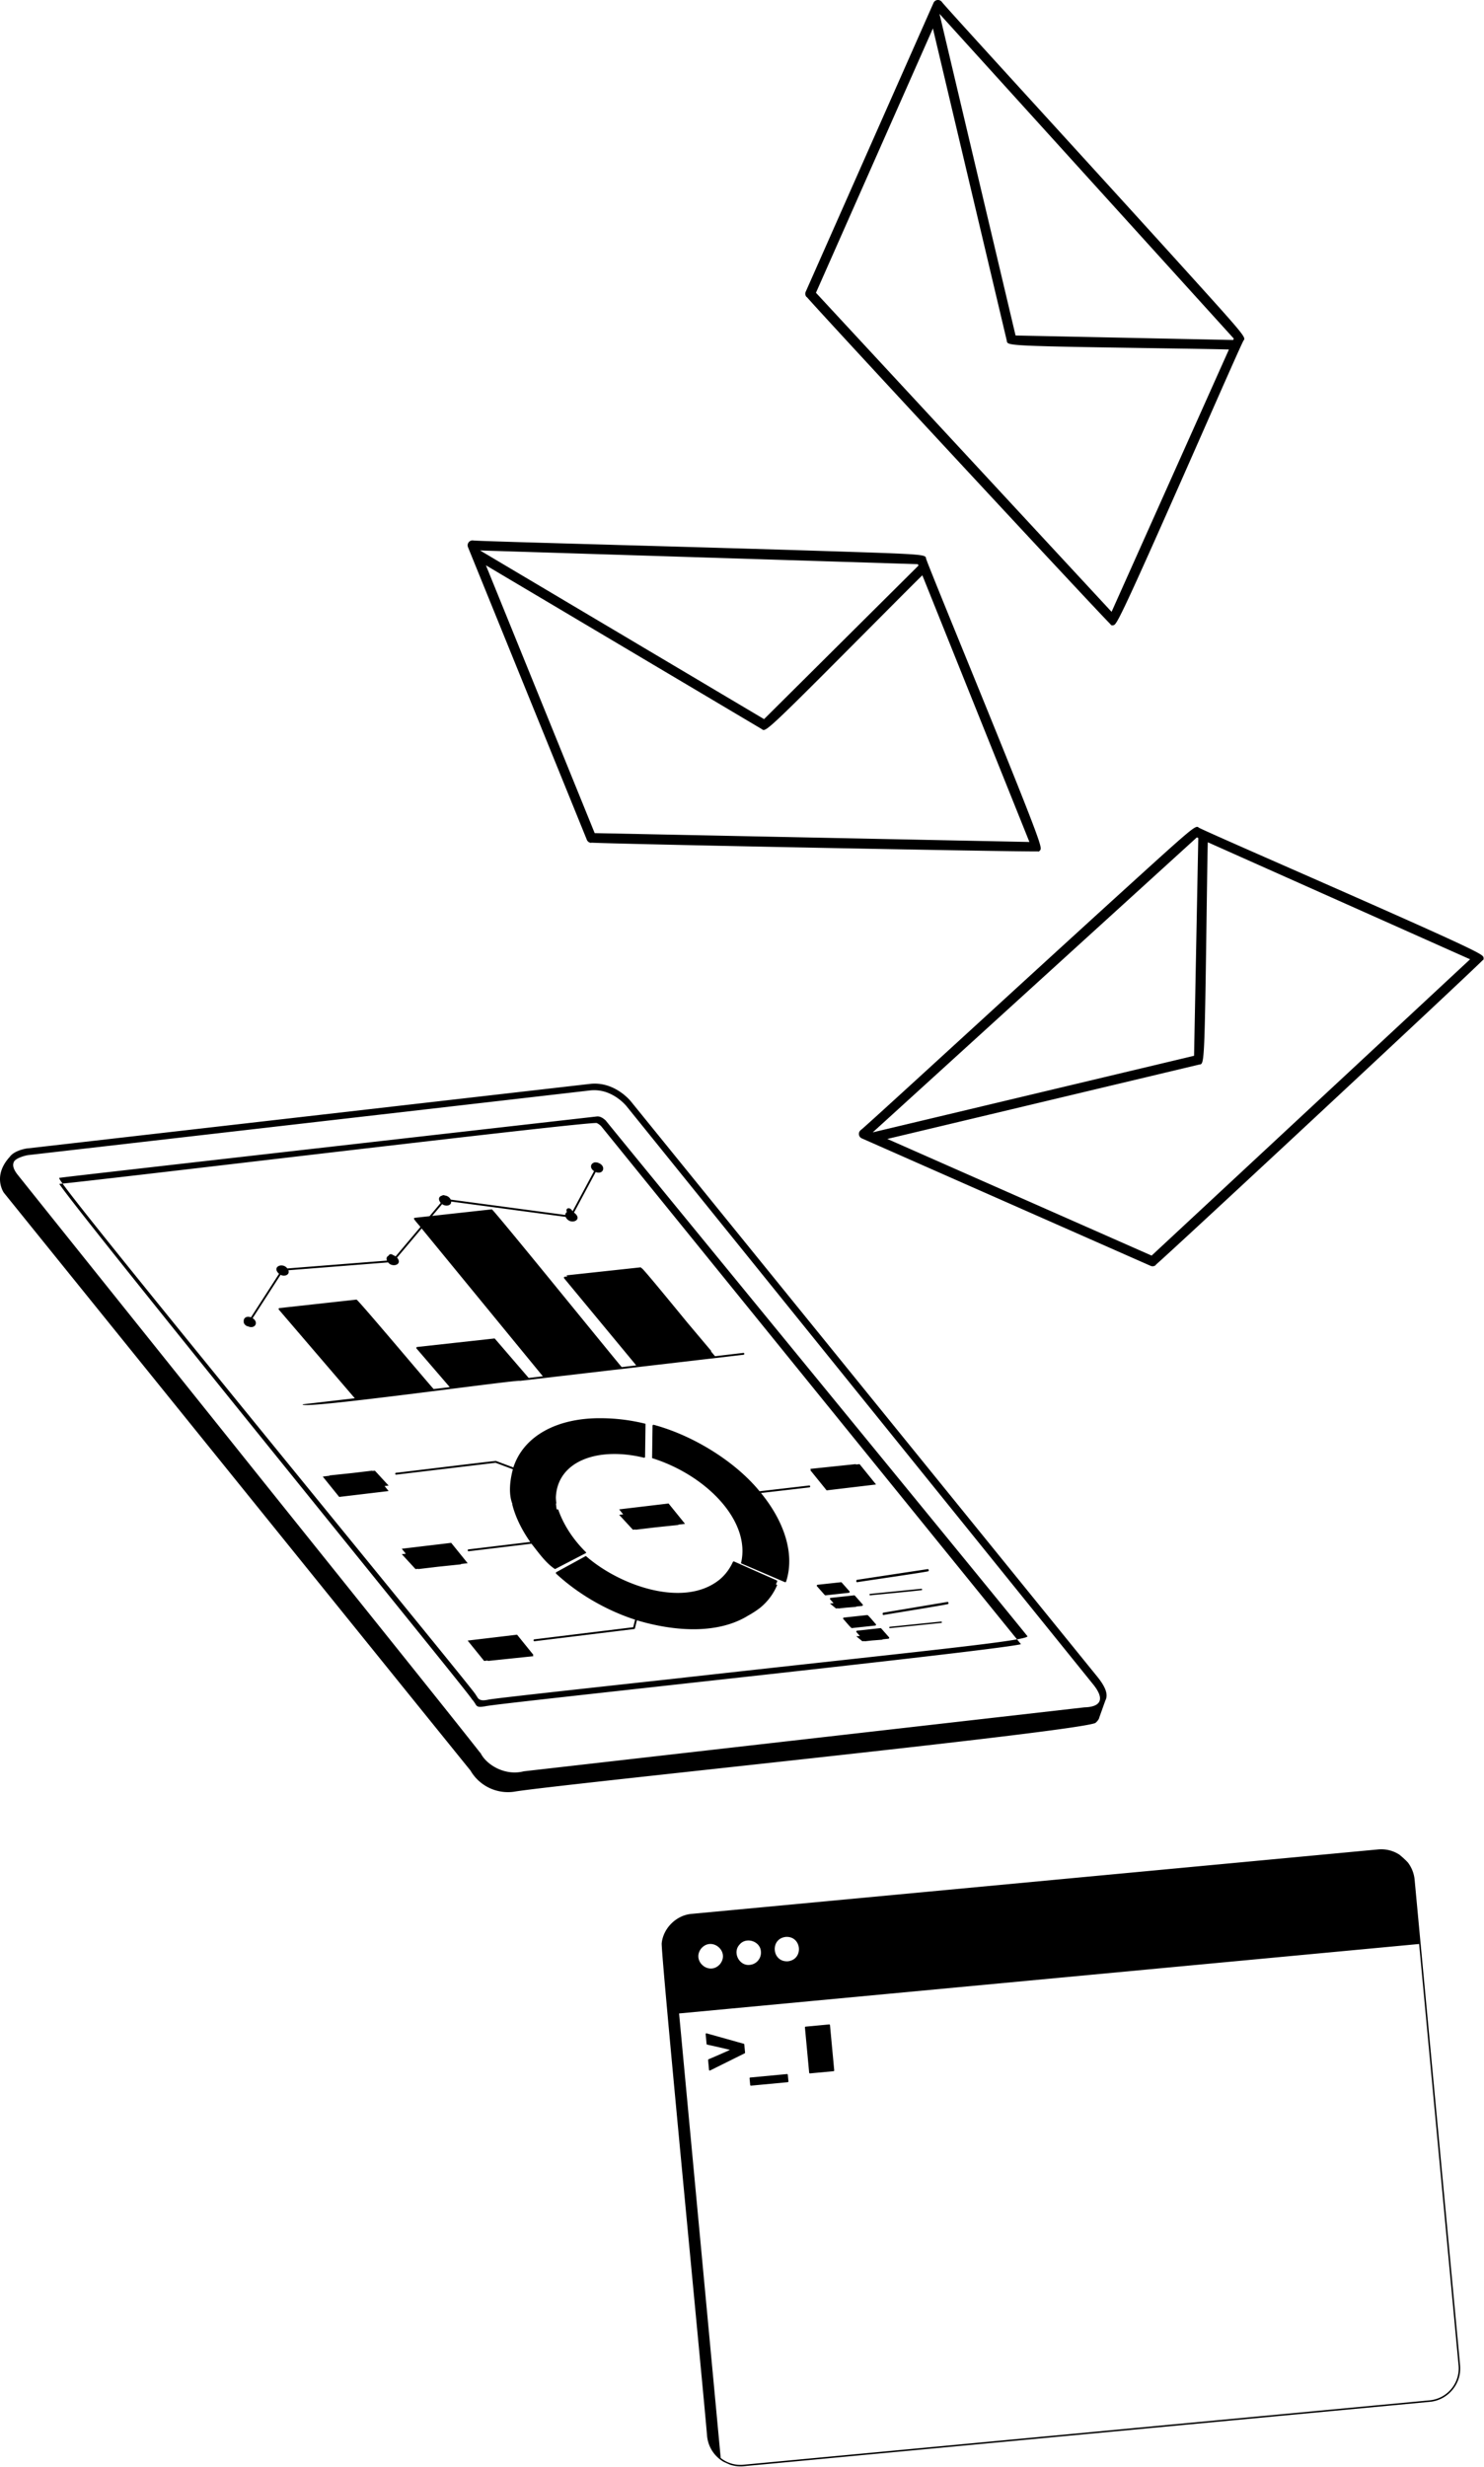 <svg xmlns="http://www.w3.org/2000/svg" width="118" height="196" viewBox="0 0 118 196" fill="none"><path fill-rule="evenodd" d="M116.097 187.938c-.298-3.196-3.42-36.505-3.614-38.58a2.653 2.653 0 0 0-.545-1.38 6.805 6.805 0 0 0-.673-.616 2.652 2.652 0 0 0-1.685-.411l-54.567 5.119c-1.224.093-2.29 1.139-2.4 2.362.016 1.714 3.385 36.259 3.61 39.122a2.656 2.656 0 0 0 1.3 2.046c.166.083.448.205.54.244.338.109.698.151 1.062.117l54.568-5.119c1.431-.126 2.549-1.428 2.404-2.904Zm-2.416 2.786-54.567 5.118a2.522 2.522 0 0 1-1.807-.534l-3.31-35.324 58.845-5.52 3.137 33.485a2.551 2.551 0 0 1-2.298 2.775Zm-57.922-35.905c.842-.967 2.29.233 1.496 1.24-.841.967-2.29-.233-1.496-1.24Zm3.028-.285c.513-.665 1.668-.308 1.716.53a.975.975 0 0 1-.877 1.059c-.832.108-1.397-.961-.839-1.589Zm3.687-.631c1.278-.089 1.454 1.785.181 1.935-1.28.087-1.453-1.785-.181-1.935Zm-6.012 10.612 2.748-1.362a.058.058 0 0 0 .033-.058l-.061-.652a.057.057 0 0 0-.044-.051l-2.952-.827c-.038-.012-.08.023-.075.063l.073.781a.06.06 0 0 0 .046.052c.44.094 1.385.307 1.813.418-.396.186-1.293.575-1.704.748-.021.013-.038.034-.035.06l.073.78c.002.041.05.067.085.048Zm3.14.624.049.528a.06.06 0 0 0 .064.054l2.925-.275a.06.06 0 0 0 .053-.064l-.05-.529a.06.06 0 0 0-.064-.054l-2.924.275a.06.06 0 0 0-.054.065Zm4.804-.392 1.873-.175a.06.06 0 0 0 .054-.065l-.337-3.597a.06.06 0 0 0-.065-.054l-1.873.176a.06.06 0 0 0-.054.065l.337 3.597a.06.06 0 0 0 .065.053ZM46.913 86.124c1.97-.225 3.242 1.377 3.255 1.394l37.13 45.766c.604.763.842 1.366.596 1.83l-.478 1.337c-.035.184-.193.348-.319.455-1.879.759-43.226 4.929-46.222 5.46a3.45 3.45 0 0 1-3.47-1.69c-.184-.211-35.592-44.04-37.1-45.906l-.012-.019c-.107-.166-.825-1.398.48-2.827.386-.545 1.417-.686 1.427-.676l44.713-5.124Zm1.53.752a2.975 2.975 0 0 0-1.529-.233c-.003.003-10.723 1.236-21.657 2.492l-1.34.154-21.651 2.49c-.137.008-1.097.224-1.185.602-.09.235.003.535.272.896l.28.352.113.14.202.253.156.196c1.952 2.44 7.46 9.311 13.627 17.006l.523.653 1.053 1.314.53.661.531.663.237.296.493.617c2.281 2.851 5.35 6.673 8.393 10.465l.675.842c4.27 5.322 8.37 10.437 10.029 12.553l.013-.007c.443.928 1.923 1.852 3.438 1.464l.053-.006.155-.018 20.748-2.365 1.337-.152 22.292-2.542c1.134-.026 1.772-.52.644-1.882L49.816 87.893c-.006-.007-.517-.648-1.374-1.017Zm-1.004 1.838a.627.627 0 0 1 .335.05c.204.087.366.245.396.276-.004.012 8.055 9.846 16.273 19.876l1.007 1.229c8.217 10.031 16.27 19.865 16.255 19.878-.04.063-.297.136-.778.225l-.06.01.314.386c-.876.221-8.457 1.096-16.798 2.028l-.784.087-1.578.176-.79.088-1.582.175-.788.087-5.734.633-4.486.496-.645.071c-7.681.851-9.222 1.036-9.481 1.107l-.001-.005c-.37.063-.567.059-.68-.142a3.676 3.676 0 0 0-.266-.384l-.009.006-.027-.042-.018-.027-.036-.05-.029-.04c-.445-.604-2.334-2.949-10.113-12.57-2.033-2.514-4.227-5.228-6.421-7.945l-.599-.741c-3.49-4.322-6.943-8.608-9.714-12.07l-.468-.585c-2.998-3.75-5.103-6.423-5.42-6.928l.2-.018.06-.007-.007-.01c-.169-.236-.249-.366-.254-.406v-.008a.086.086 0 0 1 .056-.052l.005.016c.381-.062 4.143-.49 42.665-4.87Zm.009.52c-.371-.068-10.404 1.088-20.67 2.286l-1.231.144c-9.242 1.08-18.367 2.158-20.502 2.374l-.07.007.036.05c1.313 1.812 7.215 9.108 22.437 27.763 5.544 6.796 10.004 12.257 10.34 12.738l.166.256c.168.302.502.275.856.203.038-.011.182-.033.42-.064l.196-.025c1.849-.232 7.555-.855 13.995-1.559 15.477-1.73 24.131-2.608 27.103-3.09l.212-.035.098-.017.033-.007-33.076-40.785a1.314 1.314 0 0 0-.268-.203l-.075-.037Zm-6.333 40.655 1.309 1.618-.075.008.075.081-3.622.378-.03-.033-.277.033-1.309-1.618 3.929-.467Zm28.89-.521a.078.078 0 0 1 .048.01l.02.016.615.697a.07.07 0 0 1-.009.101l-.019.011-.021.006-.485.052.028.023-.843.065-.55.061a.079.079 0 0 1-.049-.01l-.003-.004-.168.014-.482-.394.288-.023-.27-.305c-.031-.033-.019-.086.018-.108l.031-.01 1.851-.202Zm-23.42-5.734c2.691 2.372 7.876 4.201 10.696 1.823.401-.351.739-.794.992-1.343a.075.075 0 0 1 .07-.048l.028.006 3.386 1.5c.037.017.055.06.04.098a6.448 6.448 0 0 1-.1.218l.105.044a4.66 4.66 0 0 1-1.363 1.821 7.352 7.352 0 0 1-.96.624c-2.31 1.426-5.57 1.287-8.53.456l-.305-.088-.157.638a.076.076 0 0 1-.034.047l-.029.01-7.92.969c-.083.012-.105-.101-.05-.139l.033-.012 7.861-.962.151-.601c-2.286-.737-4.55-2.051-6.275-3.652-.034-.03-.03-.087.001-.115.015-.015 2.34-1.279 2.36-1.294Zm28.233 5.213c.078-.008.102.07.05.098l-.031.009-4.053.413c-.076.008-.103-.07-.051-.098l.033-.009 4.052-.413Zm-5.86-.519c.05-.05.655.711.683.718.04.042.007.114-.05.118 0 .002-1.855.198-1.852.202-.05.041-.654-.71-.682-.72-.029-.031-.02-.078.01-.102l.019-.011.021-.005 1.85-.2Zm6.38-1.044c.07-.015.112.109.056.165-.013.019-.806.155-1.764.315l-.452.075c-1.378.228-2.893.473-2.916.485-.08.016-.105-.123-.052-.171l.033-.015 5.095-.854Zm-7.428-.522a.079.079 0 0 1 .048.01l.02.015.615.697a.07.07 0 0 1-.009.102l-.019.011-.021.006-.485.052.028.022-.843.066-.55.061a.08.08 0 0 1-.049-.011l-.003-.003-.168.014-.482-.394.288-.024-.27-.304c-.031-.034-.019-.087.018-.109l.031-.01 1.851-.201Zm-1.047-1.042a.071.071 0 0 1 .047.009l.02.016.616.696a.07.07 0 0 1-.01.102l-.018.011-.022.006-1.85.201a.078.078 0 0 1-.048-.01l-.02-.016-.616-.696c-.031-.033-.018-.086.019-.108l.031-.01 1.85-.201Zm6.383.521c.067-.009.108.068.054.102-.052.035-4.034.402-4.088.418-.077.008-.102-.077-.05-.107l.033-.009 4.051-.404Zm-21.29-13.032.027.003c3.09.833 6.28 2.812 8.204 5.031l.209.248 3.942-.457c.085-.011.109.101.053.14l-.035.012-3.846.445c1.872 2.291 2.703 4.863 1.999 7.035a.076.076 0 0 1-.072.053l-.03-.006-.051-.022-.361-.155-.28-.12-.866-.372-.373-.16-1.507-.646-.05-.022c.802-3.285-2.626-6.875-6.83-8.28l-.238-.077.035-2.575c0-.029.018-.054.043-.067l.026-.008Zm21.811 11.468c.07-.013.111.112.056.168-.007.013-.405.079-.985.169l-.412.064-1.316.198-.393.058c-1.306.194-2.532.374-2.55.384-.082.014-.104-.126-.05-.174l.032-.016 5.618-.851Zm-26.005-11.989a14.79 14.79 0 0 1 3.565.442l-.002.098.002.008-.034 2.519c.001.046-.047.083-.092.071-3.663-.892-6.89.259-7.002 3.165.005.152.018.31.04.473l-.032-.005c.01.142.027.287.05.437a.071.071 0 0 1 .001.028l.128.016c.39 1.131 1.124 2.335 2.227 3.416a.076.076 0 0 1-.04.056l-2.438 1.264c-.65-.407-1.242-1.206-1.72-1.82l-.156-.197-4.986.6a.077.077 0 0 1-.087-.065.076.076 0 0 1 .04-.074l.027-.01 4.909-.59c-.684-.975-1.176-1.982-1.425-2.963a.066.066 0 0 1 .007-.052c-.31-.794-.197-1.789-.011-2.57l.047-.19-1.376-.516-7.899.944c-.097.013-.11-.137-.017-.148.024.006 7.585-.922 7.938-.942l.013.001 1.38.517c.828-2.532 3.508-3.937 6.943-3.913Zm-11.885 9.903 1.31 1.618-.547.065.022.024-1.84.192-1.565.186-.017-.021-.199.021-1.092-1.185.322-.034-.322-.398 3.928-.468Zm17.284-3.127 1.309 1.617-.546.065.022.024-1.844.192-1.561.187-.018-.022-.198.022-1.093-1.186.322-.034-.322-.398 3.929-.467Zm-23.352-2.607 1.092 1.186-.323.034.323.398-3.929.468-1.308-1.618.544-.066-.02-.023 1.842-.193 1.562-.186.017.021.2-.021Zm38.54-.521 1.31 1.618-3.93.467-1.308-1.617.074-.01-.074-.08 3.621-.378.03.032.277-.032ZM47.606 92.411c.592.247.39.894-.159.743l-.08-.027-1.726 3.22c.787.593-.275 1.021-.628.414l-.035-.069-9.103-1.218c.017.338-.414.389-.663.24l-.054-.039-.79.937 4.74-.521c.05-.012 2.324 2.754 4.725 5.69l.45.552c2.503 3.062 5.002 6.132 5.148 6.287l.007.006 1.152-.135-5.734-6.922c-.039-.044-.007-.118.05-.122l.21-.023-.074-.087 5.912-.639.064.077.014-.002c.031-.005.447.478 1.044 1.191l.231.278c.44.528.952 1.15 1.472 1.782l.358.436.502.612 1.926 2.285-.044.005c.178.214.295.353.33.389l.009.009 2.243-.262c.086-.013.103.099.05.136l-.032.012-17.087 1.993c-.005.001-.009.006-.014.006l-.239.026-.2.022-.24.027c.005-.066-3.738.424-7.74.925l-.547.069-.682.085-.264.032-.526.065-.523.064c-3.728.455-7.03.818-6.992.637l.008-.013 4.136-.482-6.04-7.043c-.04-.042-.008-.119.048-.122l6.128-.674c.09-.037 5.835 6.8 6.126 7.097l.011.01 1.28-.15-2.644-3.07c-.032-.034-.018-.089.018-.112l.03-.01 6.128-.674a.074.074 0 0 1 .046.01l.018.016 2.678 3.109 1.127-.132-9.639-11.747-1.955 2.318c.46.533-.31.797-.666.432l-.046-.053-7.93.624c.135.345-.27.514-.556.391l-.06-.031-2.226 3.45c.527.332.169.888-.356.651l-.009-.004c-.165-.011-.371-.214-.34-.385-.033-.227.156-.435.481-.359l.092.028 2.231-3.459c-.588-.532.213-.904.613-.483l.048.057 7.923-.623c-.078-.183-.01-.315.114-.386l.02-.009c.063-.15.22-.136.346-.048l.023.018c.044.013.087.03.126.055l.055.04 1.976-2.34c-.07-.11-.579-.645-.51-.683a.074.074 0 0 1 .035-.04l.026-.007 1.172-.129.89-1.055c-.255-.324-.118-.526.113-.58.059-.049.14-.044.219-.008a.59.59 0 0 1 .42.248l.041.078 9.116 1.22a.254.254 0 0 1 .125-.232.422.422 0 0 1-.017-.043c-.094-.286.218-.316.351-.172a.682.682 0 0 1 .118.153l1.708-3.19c-.355-.235-.282-.565-.032-.666l.005-.002a.16.16 0 0 1 .11-.027.595.595 0 0 1 .286.052Zm41.466-21.426c5.123-4.652 5.878-5.337 6.15-5.282a.199.199 0 0 1 .098.06c.35.191 3.684 1.656 7.212 3.205 9.272 4.072 12.949 5.723 14.422 6.453l.196.098c.464.235.655.358.739.44l.02.02c.012.013.02.025.027.037l.009.016.004.008.006.016a.297.297 0 0 1-.026.241l-.022-.013-.072.072c-.848.836-5.988 5.646-11.479 10.762l-.56.521-1.473 1.372-.57.53a60.63 60.63 0 0 1-.284.264l-.566.527c-5.366 4.99-10.275 9.536-11.002 10.166l.012.013a.387.387 0 0 1-.424.069L68.527 90.452a.376.376 0 0 1-.226-.291.389.389 0 0 1 .166-.386c.33-.259 4.582-4.15 9.082-8.267l3.462-3.168 1.41-1.289c2.346-2.145 4.662-4.258 6.651-6.066Zm6.965-4.061c-.025.855-.055 2.992-.086 5.229-.152 10.95-.181 12.232-.455 12.401l-.02.011a.32.32 0 0 1-.103.018l-24.818 5.914 21.016 9.27 25.323-23.543-20.857-9.3Zm-.868-.387L69.395 89.975l25.551-6.085.335-17.303-.112-.05ZM37.596 42.94a.32.32 0 0 1 .044.006c.385.041 5.358.183 10.933.34l.658.02.663.018c5.173.146 11.037.312 15.609.458 7.924.253 8.114.262 8.129.593.03.096.138.378.306.803l.365.913c.562 1.397 1.408 3.47 2.282 5.612 4.07 9.967 5.5 13.567 5.963 14.932l.04.116c.12.369.16.549.164.651v.028a.207.207 0 0 1-.021.088.311.311 0 0 1-.117.126h-.001a.286.286 0 0 1-.069.029l-.006-.025-.142.002h-.34c-2.025-.01-9.257-.137-16.64-.28l-1.51-.03c-.26-.004-.519-.01-.778-.015l-.775-.015c-7.477-.15-14.38-.302-15.337-.354v.015a.385.385 0 0 1-.353-.243l-9.451-23.253a.38.38 0 0 1 .042-.368.388.388 0 0 1 .342-.166Zm1.042 1.98 8.648 21.278 34.567.703L73.34 45.71c-.187.182-.456.448-.785.776l-.374.373-.08.08-.334.334-2.124 2.132-2.943 2.954-.415.416-.246.246-.468.47c-3.785 3.784-4.552 4.486-4.836 4.511h-.032a.177.177 0 0 1-.089-.039l-.035-.027L38.64 44.92Zm-.47-1.184L60.755 57.14 73.03 44.942l-.045-.114-34.818-1.09ZM74.522.005a.388.388 0 0 1 .383.166c.257.33 4.136 4.58 8.24 9.077 3.489 3.823 7.443 8.156 10.514 11.547 3.145 3.472 4.476 4.942 4.991 5.614l.073.097c.234.32.246.425.193.505l-.017.022-.02.022c-.182.33-1.519 3.36-2.987 6.687l-.232.527c-5.185 11.762-6.456 14.512-6.89 15.184l-.031.046a.93.93 0 0 1-.077.1l-.032.031a.231.231 0 0 1-.045.032l-.024.011a.316.316 0 0 1-.18.006.276.276 0 0 1-.07-.03l.014-.022c-.59-.583-5.658-6.013-11.009-11.772l-.684-.736-1.37-1.476-.682-.735-.517-.557c-4.897-5.279-9.309-10.056-9.916-10.756l-.01.01a.385.385 0 0 1-.071-.423L74.228.23a.38.38 0 0 1 .294-.226Zm-.343 2.255L64.88 23.263l23.507 25.352 9.33-20.844c-.855-.026-2.99-.059-5.226-.093-10.423-.158-12.085-.194-12.37-.433l-.018-.019a.15.15 0 0 1-.015-.02l-.01-.02-.01-.026-.005-.028a.747.747 0 0 1-.005-.047L74.18 2.26Zm.525-1.16 6.048 25.558 17.303.358.05-.112L74.704 1.1Z" fill="hsl(0deg 0% 7%)"></path></svg>